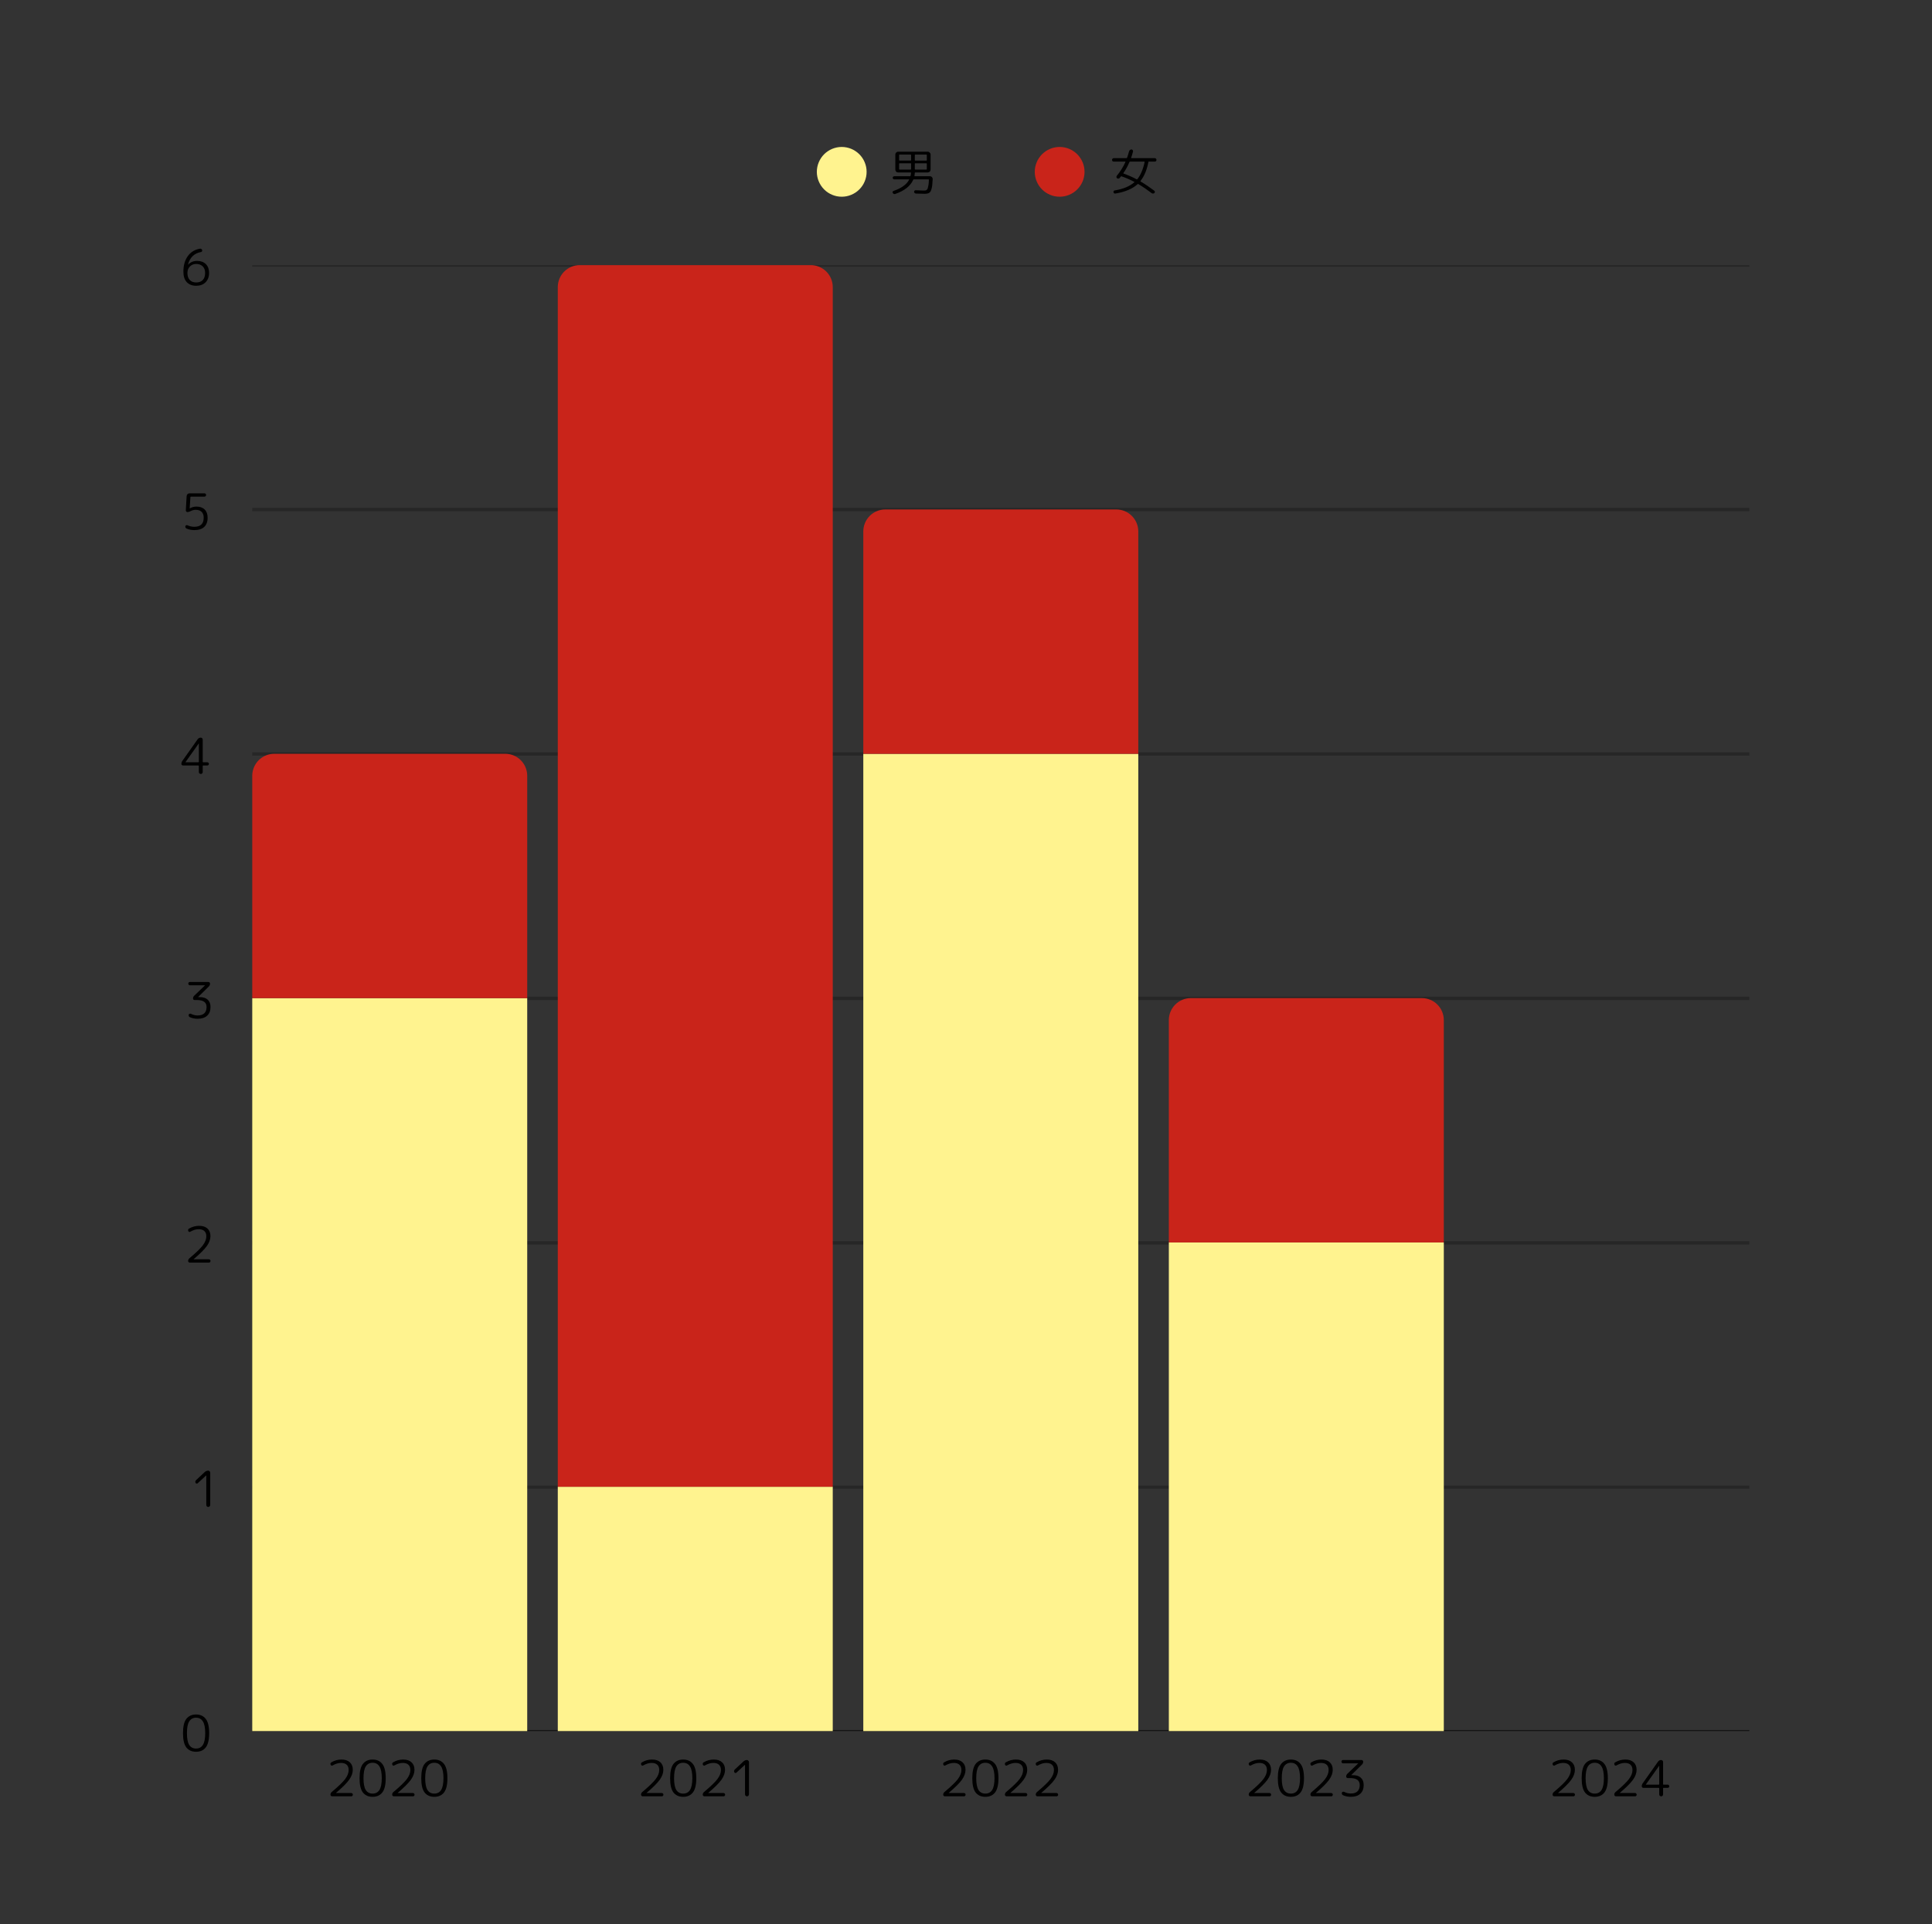 <svg xmlns="http://www.w3.org/2000/svg" xmlns:xlink="http://www.w3.org/1999/xlink" width="500" viewBox="0 0 375 373.5" height="498" preserveAspectRatio="xMidYMid meet"><rect x="0" y="0" width="375" height="373.5" fill="#333333" stroke="none"/><defs><g></g><clipPath id="74928863a8"><path d="M 48.961 335 L 339.547 335 L 339.547 336.051 L 48.961 336.051 Z M 48.961 335 " clip-rule="nonzero"></path></clipPath><clipPath id="d31c77b789"><path d="M 48.961 288 L 339.547 288 L 339.547 289 L 48.961 289 Z M 48.961 288 " clip-rule="nonzero"></path></clipPath><clipPath id="15b813ba45"><path d="M 48.961 240 L 339.547 240 L 339.547 242 L 48.961 242 Z M 48.961 240 " clip-rule="nonzero"></path></clipPath><clipPath id="db27386863"><path d="M 48.961 193 L 339.547 193 L 339.547 195 L 48.961 195 Z M 48.961 193 " clip-rule="nonzero"></path></clipPath><clipPath id="d192276e5f"><path d="M 48.961 146 L 339.547 146 L 339.547 147 L 48.961 147 Z M 48.961 146 " clip-rule="nonzero"></path></clipPath><clipPath id="f578774797"><path d="M 48.961 98 L 339.547 98 L 339.547 100 L 48.961 100 Z M 48.961 98 " clip-rule="nonzero"></path></clipPath><clipPath id="ff9d759739"><path d="M 48.961 51.465 L 339.547 51.465 L 339.547 52 L 48.961 52 Z M 48.961 51.465 " clip-rule="nonzero"></path></clipPath><clipPath id="793dc83538"><path d="M 48.961 193.758 L 102.332 193.758 L 102.332 336.051 L 48.961 336.051 Z M 48.961 193.758 " clip-rule="nonzero"></path></clipPath><clipPath id="19da3a0625"><path d="M 48.961 146.328 L 102.332 146.328 L 102.332 193.758 L 48.961 193.758 Z M 48.961 146.328 " clip-rule="nonzero"></path></clipPath><clipPath id="3d2c8e56c2"><path d="M 108.266 288.621 L 161.637 288.621 L 161.637 336.051 L 108.266 336.051 Z M 108.266 288.621 " clip-rule="nonzero"></path></clipPath><clipPath id="f30e2d2031"><path d="M 108.266 51.465 L 161.637 51.465 L 161.637 288.621 L 108.266 288.621 Z M 108.266 51.465 " clip-rule="nonzero"></path></clipPath><clipPath id="891a717cc4"><path d="M 167.566 146.328 L 220.941 146.328 L 220.941 336.051 L 167.566 336.051 Z M 167.566 146.328 " clip-rule="nonzero"></path></clipPath><clipPath id="7988e9696b"><path d="M 167.566 98.898 L 220.941 98.898 L 220.941 146.328 L 167.566 146.328 Z M 167.566 98.898 " clip-rule="nonzero"></path></clipPath><clipPath id="b84a462891"><path d="M 226.871 241.191 L 280.242 241.191 L 280.242 336.051 L 226.871 336.051 Z M 226.871 241.191 " clip-rule="nonzero"></path></clipPath><clipPath id="2639a102ea"><path d="M 226.871 193.758 L 280.242 193.758 L 280.242 241.191 L 226.871 241.191 Z M 226.871 193.758 " clip-rule="nonzero"></path></clipPath></defs><path fill="#fff38f" d="M 168.207 33.359 C 168.207 33.676 168.18 33.988 168.117 34.301 C 168.055 34.613 167.961 34.914 167.84 35.207 C 167.719 35.5 167.57 35.777 167.395 36.043 C 167.219 36.305 167.02 36.551 166.793 36.773 C 166.57 37 166.324 37.199 166.062 37.375 C 165.797 37.551 165.52 37.699 165.227 37.82 C 164.934 37.941 164.633 38.035 164.32 38.098 C 164.012 38.156 163.695 38.188 163.379 38.188 C 163.062 38.188 162.746 38.156 162.438 38.098 C 162.125 38.035 161.824 37.941 161.531 37.82 C 161.238 37.699 160.957 37.551 160.695 37.375 C 160.43 37.199 160.188 37 159.965 36.773 C 159.738 36.551 159.539 36.305 159.363 36.043 C 159.188 35.777 159.039 35.5 158.918 35.207 C 158.793 34.914 158.703 34.613 158.641 34.301 C 158.578 33.988 158.547 33.676 158.547 33.359 C 158.547 33.043 158.578 32.727 158.641 32.414 C 158.703 32.105 158.793 31.805 158.918 31.512 C 159.039 31.219 159.188 30.938 159.363 30.676 C 159.539 30.41 159.738 30.168 159.965 29.941 C 160.188 29.719 160.43 29.52 160.695 29.344 C 160.957 29.164 161.238 29.016 161.531 28.895 C 161.824 28.773 162.125 28.684 162.438 28.621 C 162.746 28.559 163.062 28.527 163.379 28.527 C 163.695 28.527 164.012 28.559 164.32 28.621 C 164.633 28.684 164.934 28.773 165.227 28.895 C 165.52 29.016 165.797 29.164 166.062 29.344 C 166.324 29.52 166.57 29.719 166.793 29.941 C 167.02 30.168 167.219 30.41 167.395 30.676 C 167.57 30.938 167.719 31.219 167.84 31.512 C 167.961 31.805 168.055 32.105 168.117 32.414 C 168.18 32.727 168.207 33.043 168.207 33.359 Z M 168.207 33.359 " fill-opacity="1" fill-rule="nonzero"></path><g fill="#000000" fill-opacity="1"><g transform="translate(172.378, 36.948)"><g><path d="M 2.141 -5.172 L 2.141 -4.109 C 2.141 -4.055 2.164 -4.031 2.219 -4.031 L 4.375 -4.031 C 4.438 -4.031 4.469 -4.055 4.469 -4.109 L 4.469 -5.172 C 4.469 -5.223 4.438 -5.25 4.375 -5.25 L 2.219 -5.25 C 2.164 -5.25 2.141 -5.223 2.141 -5.172 Z M 2.141 -6.859 L 2.141 -5.859 C 2.141 -5.805 2.164 -5.781 2.219 -5.781 L 4.375 -5.781 C 4.438 -5.781 4.469 -5.805 4.469 -5.859 L 4.469 -6.859 C 4.469 -6.91 4.438 -6.938 4.375 -6.938 L 2.219 -6.938 C 2.164 -6.938 2.141 -6.91 2.141 -6.859 Z M 7.438 -6.938 L 5.281 -6.938 C 5.219 -6.938 5.188 -6.91 5.188 -6.859 L 5.188 -5.859 C 5.188 -5.797 5.219 -5.766 5.281 -5.766 L 7.438 -5.766 C 7.488 -5.766 7.516 -5.797 7.516 -5.859 L 7.516 -6.859 C 7.516 -6.91 7.488 -6.938 7.438 -6.938 Z M 7.516 -4.109 L 7.516 -5.172 C 7.516 -5.223 7.488 -5.25 7.438 -5.25 L 5.281 -5.25 C 5.219 -5.25 5.188 -5.223 5.188 -5.172 L 5.188 -4.109 C 5.188 -4.055 5.219 -4.031 5.281 -4.031 L 7.438 -4.031 C 7.488 -4.031 7.516 -4.055 7.516 -4.109 Z M 4.875 -2.047 C 4.344 -0.836 3.18 0.078 1.391 0.703 C 1.305 0.742 1.219 0.742 1.125 0.703 C 1.031 0.66 0.957 0.598 0.906 0.516 C 0.863 0.43 0.859 0.348 0.891 0.266 C 0.93 0.18 0.992 0.129 1.078 0.109 C 2.609 -0.422 3.609 -1.145 4.078 -2.062 C 4.098 -2.07 4.098 -2.086 4.078 -2.109 C 4.078 -2.117 4.066 -2.125 4.047 -2.125 L 1.203 -2.125 C 1.117 -2.125 1.047 -2.156 0.984 -2.219 C 0.922 -2.281 0.891 -2.352 0.891 -2.438 C 0.891 -2.52 0.922 -2.586 0.984 -2.641 C 1.047 -2.703 1.117 -2.734 1.203 -2.734 L 4.266 -2.734 C 4.316 -2.734 4.348 -2.758 4.359 -2.812 C 4.41 -3 4.441 -3.195 4.453 -3.406 C 4.453 -3.445 4.426 -3.469 4.375 -3.469 L 1.953 -3.469 C 1.797 -3.469 1.664 -3.52 1.562 -3.625 C 1.457 -3.738 1.406 -3.875 1.406 -4.031 L 1.406 -6.953 C 1.406 -7.098 1.457 -7.223 1.562 -7.328 C 1.676 -7.441 1.805 -7.5 1.953 -7.5 L 7.703 -7.5 C 7.848 -7.5 7.973 -7.441 8.078 -7.328 C 8.191 -7.223 8.25 -7.098 8.25 -6.953 L 8.25 -4.031 C 8.25 -3.875 8.195 -3.738 8.094 -3.625 C 7.988 -3.52 7.859 -3.469 7.703 -3.469 L 5.266 -3.469 C 5.211 -3.469 5.188 -3.441 5.188 -3.391 C 5.176 -3.266 5.156 -3.078 5.125 -2.828 C 5.113 -2.805 5.113 -2.785 5.125 -2.766 C 5.133 -2.742 5.148 -2.734 5.172 -2.734 L 8.125 -2.734 C 8.281 -2.734 8.41 -2.676 8.516 -2.562 C 8.617 -2.457 8.664 -2.332 8.656 -2.188 C 8.625 -1.613 8.594 -1.191 8.562 -0.922 C 8.508 -0.586 8.445 -0.312 8.375 -0.094 C 8.312 0.125 8.219 0.285 8.094 0.391 C 7.969 0.504 7.832 0.578 7.688 0.609 C 7.539 0.648 7.348 0.672 7.109 0.672 C 6.672 0.672 6.086 0.656 5.359 0.625 C 5.266 0.602 5.191 0.566 5.141 0.516 C 5.086 0.453 5.055 0.375 5.047 0.281 C 5.047 0.207 5.078 0.133 5.141 0.062 C 5.191 0.008 5.258 -0.016 5.344 -0.016 C 6.031 0.023 6.562 0.047 6.938 0.047 C 7.094 0.047 7.211 0.035 7.297 0.016 C 7.359 0.004 7.441 -0.047 7.547 -0.141 C 7.629 -0.211 7.688 -0.32 7.719 -0.469 C 7.758 -0.625 7.801 -0.828 7.844 -1.078 C 7.883 -1.328 7.91 -1.648 7.922 -2.047 C 7.922 -2.098 7.895 -2.125 7.844 -2.125 L 4.984 -2.125 C 4.93 -2.125 4.895 -2.098 4.875 -2.047 Z M 4.875 -2.047 "></path></g></g></g><path fill="#c9241a" d="M 210.508 33.359 C 210.508 33.676 210.477 33.988 210.414 34.301 C 210.352 34.613 210.262 34.914 210.141 35.207 C 210.016 35.5 209.867 35.777 209.691 36.043 C 209.516 36.305 209.316 36.551 209.09 36.773 C 208.867 37 208.625 37.199 208.359 37.375 C 208.098 37.551 207.816 37.699 207.523 37.82 C 207.23 37.941 206.93 38.035 206.617 38.098 C 206.309 38.156 205.992 38.188 205.676 38.188 C 205.359 38.188 205.047 38.156 204.734 38.098 C 204.422 38.035 204.121 37.941 203.828 37.82 C 203.535 37.699 203.258 37.551 202.992 37.375 C 202.73 37.199 202.484 37 202.262 36.773 C 202.035 36.551 201.836 36.305 201.66 36.043 C 201.484 35.777 201.336 35.5 201.215 35.207 C 201.094 34.914 201 34.613 200.938 34.301 C 200.875 33.988 200.848 33.676 200.848 33.359 C 200.848 33.043 200.875 32.727 200.938 32.414 C 201 32.105 201.094 31.805 201.215 31.512 C 201.336 31.219 201.484 30.938 201.66 30.676 C 201.836 30.41 202.035 30.168 202.262 29.941 C 202.484 29.719 202.73 29.52 202.992 29.344 C 203.258 29.164 203.535 29.016 203.828 28.895 C 204.121 28.773 204.422 28.684 204.734 28.621 C 205.047 28.559 205.359 28.527 205.676 28.527 C 205.992 28.527 206.309 28.559 206.617 28.621 C 206.93 28.684 207.23 28.773 207.523 28.895 C 207.816 29.016 208.098 29.164 208.359 29.344 C 208.625 29.52 208.867 29.719 209.09 29.941 C 209.316 30.168 209.516 30.41 209.691 30.676 C 209.867 30.938 210.016 31.219 210.141 31.512 C 210.262 31.805 210.352 32.105 210.414 32.414 C 210.477 32.727 210.508 33.043 210.508 33.359 Z M 210.508 33.359 " fill-opacity="1" fill-rule="nonzero"></path><g fill="#000000" fill-opacity="1"><g transform="translate(215.329, 36.948)"><g><path d="M 6.766 -5.578 L 4.031 -5.578 C 3.969 -5.578 3.926 -5.555 3.906 -5.516 C 3.582 -4.734 3.188 -4.008 2.719 -3.344 C 2.695 -3.301 2.711 -3.27 2.766 -3.25 C 3.609 -2.957 4.453 -2.586 5.297 -2.141 C 5.348 -2.117 5.391 -2.125 5.422 -2.156 C 6.078 -2.988 6.551 -4.102 6.844 -5.5 C 6.844 -5.508 6.836 -5.531 6.828 -5.562 C 6.816 -5.57 6.797 -5.578 6.766 -5.578 Z M 1.438 -2.812 C 2.133 -3.656 2.695 -4.555 3.125 -5.516 C 3.125 -5.535 3.117 -5.551 3.109 -5.562 C 3.098 -5.57 3.082 -5.578 3.062 -5.578 L 0.844 -5.578 C 0.75 -5.578 0.672 -5.609 0.609 -5.672 C 0.547 -5.742 0.516 -5.82 0.516 -5.906 C 0.516 -6 0.547 -6.078 0.609 -6.141 C 0.672 -6.211 0.75 -6.25 0.844 -6.25 L 3.328 -6.25 C 3.379 -6.25 3.414 -6.273 3.438 -6.328 C 3.594 -6.766 3.723 -7.188 3.828 -7.594 C 3.859 -7.688 3.922 -7.77 4.016 -7.844 C 4.098 -7.914 4.191 -7.945 4.297 -7.938 C 4.391 -7.926 4.469 -7.879 4.531 -7.797 C 4.582 -7.723 4.602 -7.641 4.594 -7.547 C 4.469 -7.055 4.344 -6.645 4.219 -6.312 C 4.207 -6.312 4.207 -6.301 4.219 -6.281 C 4.238 -6.258 4.258 -6.25 4.281 -6.25 L 8.812 -6.25 C 8.906 -6.25 8.984 -6.211 9.047 -6.141 C 9.109 -6.078 9.141 -6 9.141 -5.906 C 9.141 -5.82 9.109 -5.742 9.047 -5.672 C 8.984 -5.609 8.906 -5.578 8.812 -5.578 L 7.672 -5.578 C 7.609 -5.578 7.578 -5.555 7.578 -5.516 C 7.285 -3.973 6.773 -2.742 6.047 -1.828 C 6.016 -1.773 6.023 -1.734 6.078 -1.703 C 6.93 -1.203 7.805 -0.613 8.703 0.062 C 8.773 0.113 8.816 0.188 8.828 0.281 C 8.836 0.363 8.805 0.441 8.734 0.516 C 8.66 0.586 8.578 0.625 8.484 0.625 C 8.398 0.633 8.316 0.613 8.234 0.562 C 7.285 -0.156 6.41 -0.75 5.609 -1.219 C 5.566 -1.25 5.523 -1.242 5.484 -1.203 C 4.484 -0.285 3.039 0.32 1.156 0.625 C 1.051 0.633 0.973 0.617 0.922 0.578 C 0.848 0.523 0.805 0.453 0.797 0.359 C 0.773 0.273 0.789 0.203 0.844 0.141 C 0.883 0.066 0.953 0.023 1.047 0.016 C 2.68 -0.254 3.945 -0.781 4.844 -1.562 C 4.875 -1.602 4.863 -1.633 4.812 -1.656 C 4.031 -2.07 3.211 -2.426 2.359 -2.719 C 2.305 -2.738 2.266 -2.727 2.234 -2.688 L 2 -2.406 C 1.926 -2.32 1.844 -2.281 1.75 -2.281 C 1.656 -2.27 1.57 -2.289 1.5 -2.344 C 1.414 -2.406 1.375 -2.477 1.375 -2.562 C 1.363 -2.664 1.383 -2.75 1.438 -2.812 Z M 1.438 -2.812 "></path></g></g></g><g clip-path="url(#74928863a8)"><path stroke-linecap="butt" transform="matrix(0.653, 0, 0, 0.653, 48.961, 51.465)" fill="none" stroke-linejoin="miter" d="M 0 435.985 L 445.179 435.985 " stroke="#000000" stroke-width="1" stroke-opacity="0.6" stroke-miterlimit="4"></path></g><g clip-path="url(#d31c77b789)"><path stroke-linecap="butt" transform="matrix(0.653, 0, 0, 0.653, 48.961, 51.465)" fill="none" stroke-linejoin="miter" d="M 0 363.323 L 445.179 363.323 " stroke="#000000" stroke-width="1" stroke-opacity="0.251" stroke-miterlimit="4"></path></g><g clip-path="url(#15b813ba45)"><path stroke-linecap="butt" transform="matrix(0.653, 0, 0, 0.653, 48.961, 51.465)" fill="none" stroke-linejoin="miter" d="M 0 290.661 L 445.179 290.661 " stroke="#000000" stroke-width="1" stroke-opacity="0.251" stroke-miterlimit="4"></path></g><g clip-path="url(#db27386863)"><path stroke-linecap="butt" transform="matrix(0.653, 0, 0, 0.653, 48.961, 51.465)" fill="none" stroke-linejoin="miter" d="M 0 217.992 L 445.179 217.992 " stroke="#000000" stroke-width="1" stroke-opacity="0.251" stroke-miterlimit="4"></path></g><g clip-path="url(#d192276e5f)"><path stroke-linecap="butt" transform="matrix(0.653, 0, 0, 0.653, 48.961, 51.465)" fill="none" stroke-linejoin="miter" d="M 0 145.33 L 445.179 145.33 " stroke="#000000" stroke-width="1" stroke-opacity="0.251" stroke-miterlimit="4"></path></g><g clip-path="url(#f578774797)"><path stroke-linecap="butt" transform="matrix(0.653, 0, 0, 0.653, 48.961, 51.465)" fill="none" stroke-linejoin="miter" d="M 0 72.668 L 445.179 72.668 " stroke="#000000" stroke-width="1" stroke-opacity="0.251" stroke-miterlimit="4"></path></g><g clip-path="url(#ff9d759739)"><path stroke-linecap="butt" transform="matrix(0.653, 0, 0, 0.653, 48.961, 51.465)" fill="none" stroke-linejoin="miter" d="M 0 -0.001 L 445.179 -0.001 " stroke="#000000" stroke-width="1" stroke-opacity="0.251" stroke-miterlimit="4"></path></g><g fill="#000000" fill-opacity="1"><g transform="translate(63.347, 348.715)"><g><path d="M 4.547 -6.609 C 4.93 -6.266 5.125 -5.773 5.125 -5.141 C 5.125 -4.516 4.895 -3.879 4.438 -3.234 C 3.977 -2.586 3.125 -1.734 1.875 -0.672 C 1.863 -0.672 1.859 -0.664 1.859 -0.656 C 1.859 -0.645 1.863 -0.641 1.875 -0.641 L 4.828 -0.641 C 4.91 -0.641 4.984 -0.609 5.047 -0.547 C 5.109 -0.484 5.141 -0.406 5.141 -0.312 C 5.141 -0.227 5.109 -0.156 5.047 -0.094 C 4.992 -0.031 4.922 0 4.828 0 L 1.125 0 C 1.039 0 0.961 -0.031 0.891 -0.094 C 0.828 -0.156 0.797 -0.227 0.797 -0.312 C 0.797 -0.531 0.879 -0.707 1.047 -0.844 C 2.316 -1.906 3.18 -2.738 3.641 -3.344 C 4.098 -3.957 4.328 -4.539 4.328 -5.094 C 4.328 -5.551 4.203 -5.895 3.953 -6.125 C 3.703 -6.363 3.332 -6.484 2.844 -6.484 C 2.32 -6.484 1.781 -6.32 1.219 -6 C 1.145 -5.945 1.066 -5.938 0.984 -5.969 C 0.91 -6 0.859 -6.051 0.828 -6.125 C 0.742 -6.344 0.797 -6.504 0.984 -6.609 C 1.586 -6.961 2.238 -7.141 2.938 -7.141 C 3.633 -7.141 4.172 -6.961 4.547 -6.609 Z M 4.547 -6.609 "></path></g></g></g><g fill="#000000" fill-opacity="1"><g transform="translate(69.335, 348.715)"><g><path d="M 4.312 -5.797 C 4.02 -6.273 3.578 -6.516 2.984 -6.516 C 2.398 -6.516 1.957 -6.273 1.656 -5.797 C 1.363 -5.328 1.219 -4.566 1.219 -3.516 C 1.219 -2.473 1.363 -1.711 1.656 -1.234 C 1.957 -0.766 2.398 -0.531 2.984 -0.531 C 3.578 -0.531 4.02 -0.766 4.312 -1.234 C 4.613 -1.711 4.766 -2.473 4.766 -3.516 C 4.766 -4.566 4.613 -5.328 4.312 -5.797 Z M 4.859 -0.734 C 4.422 -0.18 3.797 0.094 2.984 0.094 C 2.18 0.094 1.555 -0.18 1.109 -0.734 C 0.672 -1.297 0.453 -2.223 0.453 -3.516 C 0.453 -4.816 0.672 -5.742 1.109 -6.297 C 1.555 -6.859 2.18 -7.141 2.984 -7.141 C 3.797 -7.141 4.422 -6.859 4.859 -6.297 C 5.305 -5.742 5.531 -4.816 5.531 -3.516 C 5.531 -2.223 5.305 -1.297 4.859 -0.734 Z M 4.859 -0.734 "></path></g></g></g><g fill="#000000" fill-opacity="1"><g transform="translate(75.324, 348.715)"><g><path d="M 4.547 -6.609 C 4.93 -6.266 5.125 -5.773 5.125 -5.141 C 5.125 -4.516 4.895 -3.879 4.438 -3.234 C 3.977 -2.586 3.125 -1.734 1.875 -0.672 C 1.863 -0.672 1.859 -0.664 1.859 -0.656 C 1.859 -0.645 1.863 -0.641 1.875 -0.641 L 4.828 -0.641 C 4.91 -0.641 4.984 -0.609 5.047 -0.547 C 5.109 -0.484 5.141 -0.406 5.141 -0.312 C 5.141 -0.227 5.109 -0.156 5.047 -0.094 C 4.992 -0.031 4.922 0 4.828 0 L 1.125 0 C 1.039 0 0.961 -0.031 0.891 -0.094 C 0.828 -0.156 0.797 -0.227 0.797 -0.312 C 0.797 -0.531 0.879 -0.707 1.047 -0.844 C 2.316 -1.906 3.18 -2.738 3.641 -3.344 C 4.098 -3.957 4.328 -4.539 4.328 -5.094 C 4.328 -5.551 4.203 -5.895 3.953 -6.125 C 3.703 -6.363 3.332 -6.484 2.844 -6.484 C 2.32 -6.484 1.781 -6.32 1.219 -6 C 1.145 -5.945 1.066 -5.938 0.984 -5.969 C 0.91 -6 0.859 -6.051 0.828 -6.125 C 0.742 -6.344 0.797 -6.504 0.984 -6.609 C 1.586 -6.961 2.238 -7.141 2.938 -7.141 C 3.633 -7.141 4.172 -6.961 4.547 -6.609 Z M 4.547 -6.609 "></path></g></g></g><g fill="#000000" fill-opacity="1"><g transform="translate(81.312, 348.715)"><g><path d="M 4.312 -5.797 C 4.02 -6.273 3.578 -6.516 2.984 -6.516 C 2.398 -6.516 1.957 -6.273 1.656 -5.797 C 1.363 -5.328 1.219 -4.566 1.219 -3.516 C 1.219 -2.473 1.363 -1.711 1.656 -1.234 C 1.957 -0.766 2.398 -0.531 2.984 -0.531 C 3.578 -0.531 4.02 -0.766 4.312 -1.234 C 4.613 -1.711 4.766 -2.473 4.766 -3.516 C 4.766 -4.566 4.613 -5.328 4.312 -5.797 Z M 4.859 -0.734 C 4.422 -0.18 3.797 0.094 2.984 0.094 C 2.18 0.094 1.555 -0.18 1.109 -0.734 C 0.672 -1.297 0.453 -2.223 0.453 -3.516 C 0.453 -4.816 0.672 -5.742 1.109 -6.297 C 1.555 -6.859 2.18 -7.141 2.984 -7.141 C 3.797 -7.141 4.422 -6.859 4.859 -6.297 C 5.305 -5.742 5.531 -4.816 5.531 -3.516 C 5.531 -2.223 5.305 -1.297 4.859 -0.734 Z M 4.859 -0.734 "></path></g></g></g><g fill="#000000" fill-opacity="1"><g transform="translate(123.629, 348.715)"><g><path d="M 4.547 -6.609 C 4.93 -6.266 5.125 -5.773 5.125 -5.141 C 5.125 -4.516 4.895 -3.879 4.438 -3.234 C 3.977 -2.586 3.125 -1.734 1.875 -0.672 C 1.863 -0.672 1.859 -0.664 1.859 -0.656 C 1.859 -0.645 1.863 -0.641 1.875 -0.641 L 4.828 -0.641 C 4.91 -0.641 4.984 -0.609 5.047 -0.547 C 5.109 -0.484 5.141 -0.406 5.141 -0.312 C 5.141 -0.227 5.109 -0.156 5.047 -0.094 C 4.992 -0.031 4.922 0 4.828 0 L 1.125 0 C 1.039 0 0.961 -0.031 0.891 -0.094 C 0.828 -0.156 0.797 -0.227 0.797 -0.312 C 0.797 -0.531 0.879 -0.707 1.047 -0.844 C 2.316 -1.906 3.18 -2.738 3.641 -3.344 C 4.098 -3.957 4.328 -4.539 4.328 -5.094 C 4.328 -5.551 4.203 -5.895 3.953 -6.125 C 3.703 -6.363 3.332 -6.484 2.844 -6.484 C 2.32 -6.484 1.781 -6.32 1.219 -6 C 1.145 -5.945 1.066 -5.938 0.984 -5.969 C 0.91 -6 0.859 -6.051 0.828 -6.125 C 0.742 -6.344 0.797 -6.504 0.984 -6.609 C 1.586 -6.961 2.238 -7.141 2.938 -7.141 C 3.633 -7.141 4.172 -6.961 4.547 -6.609 Z M 4.547 -6.609 "></path></g></g></g><g fill="#000000" fill-opacity="1"><g transform="translate(129.618, 348.715)"><g><path d="M 4.312 -5.797 C 4.02 -6.273 3.578 -6.516 2.984 -6.516 C 2.398 -6.516 1.957 -6.273 1.656 -5.797 C 1.363 -5.328 1.219 -4.566 1.219 -3.516 C 1.219 -2.473 1.363 -1.711 1.656 -1.234 C 1.957 -0.766 2.398 -0.531 2.984 -0.531 C 3.578 -0.531 4.02 -0.766 4.312 -1.234 C 4.613 -1.711 4.766 -2.473 4.766 -3.516 C 4.766 -4.566 4.613 -5.328 4.312 -5.797 Z M 4.859 -0.734 C 4.422 -0.18 3.797 0.094 2.984 0.094 C 2.18 0.094 1.555 -0.18 1.109 -0.734 C 0.672 -1.297 0.453 -2.223 0.453 -3.516 C 0.453 -4.816 0.672 -5.742 1.109 -6.297 C 1.555 -6.859 2.18 -7.141 2.984 -7.141 C 3.797 -7.141 4.422 -6.859 4.859 -6.297 C 5.305 -5.742 5.531 -4.816 5.531 -3.516 C 5.531 -2.223 5.305 -1.297 4.859 -0.734 Z M 4.859 -0.734 "></path></g></g></g><g fill="#000000" fill-opacity="1"><g transform="translate(135.606, 348.715)"><g><path d="M 4.547 -6.609 C 4.93 -6.266 5.125 -5.773 5.125 -5.141 C 5.125 -4.516 4.895 -3.879 4.438 -3.234 C 3.977 -2.586 3.125 -1.734 1.875 -0.672 C 1.863 -0.672 1.859 -0.664 1.859 -0.656 C 1.859 -0.645 1.863 -0.641 1.875 -0.641 L 4.828 -0.641 C 4.91 -0.641 4.984 -0.609 5.047 -0.547 C 5.109 -0.484 5.141 -0.406 5.141 -0.312 C 5.141 -0.227 5.109 -0.156 5.047 -0.094 C 4.992 -0.031 4.922 0 4.828 0 L 1.125 0 C 1.039 0 0.961 -0.031 0.891 -0.094 C 0.828 -0.156 0.797 -0.227 0.797 -0.312 C 0.797 -0.531 0.879 -0.707 1.047 -0.844 C 2.316 -1.906 3.18 -2.738 3.641 -3.344 C 4.098 -3.957 4.328 -4.539 4.328 -5.094 C 4.328 -5.551 4.203 -5.895 3.953 -6.125 C 3.703 -6.363 3.332 -6.484 2.844 -6.484 C 2.32 -6.484 1.781 -6.32 1.219 -6 C 1.145 -5.945 1.066 -5.938 0.984 -5.969 C 0.91 -6 0.859 -6.051 0.828 -6.125 C 0.742 -6.344 0.797 -6.504 0.984 -6.609 C 1.586 -6.961 2.238 -7.141 2.938 -7.141 C 3.633 -7.141 4.172 -6.961 4.547 -6.609 Z M 4.547 -6.609 "></path></g></g></g><g fill="#000000" fill-opacity="1"><g transform="translate(141.594, 348.715)"><g><path d="M 2.984 -6.109 L 1.344 -4.594 C 1.281 -4.539 1.207 -4.52 1.125 -4.531 C 1.039 -4.551 0.977 -4.598 0.938 -4.672 C 0.844 -4.879 0.879 -5.062 1.047 -5.219 L 2.719 -6.781 C 2.914 -6.957 3.145 -7.047 3.406 -7.047 C 3.5 -7.047 3.582 -7.004 3.656 -6.922 C 3.738 -6.848 3.781 -6.758 3.781 -6.656 L 3.781 -0.391 C 3.781 -0.285 3.738 -0.191 3.656 -0.109 C 3.582 -0.035 3.492 0 3.391 0 C 3.297 0 3.207 -0.035 3.125 -0.109 C 3.051 -0.191 3.016 -0.285 3.016 -0.391 L 3.016 -6.109 C 3.016 -6.117 3.008 -6.125 3 -6.125 Z M 2.984 -6.109 "></path></g></g></g><g fill="#000000" fill-opacity="1"><g transform="translate(182.28, 348.715)"><g><path d="M 4.547 -6.609 C 4.93 -6.266 5.125 -5.773 5.125 -5.141 C 5.125 -4.516 4.895 -3.879 4.438 -3.234 C 3.977 -2.586 3.125 -1.734 1.875 -0.672 C 1.863 -0.672 1.859 -0.664 1.859 -0.656 C 1.859 -0.645 1.863 -0.641 1.875 -0.641 L 4.828 -0.641 C 4.91 -0.641 4.984 -0.609 5.047 -0.547 C 5.109 -0.484 5.141 -0.406 5.141 -0.312 C 5.141 -0.227 5.109 -0.156 5.047 -0.094 C 4.992 -0.031 4.922 0 4.828 0 L 1.125 0 C 1.039 0 0.961 -0.031 0.891 -0.094 C 0.828 -0.156 0.797 -0.227 0.797 -0.312 C 0.797 -0.531 0.879 -0.707 1.047 -0.844 C 2.316 -1.906 3.18 -2.738 3.641 -3.344 C 4.098 -3.957 4.328 -4.539 4.328 -5.094 C 4.328 -5.551 4.203 -5.895 3.953 -6.125 C 3.703 -6.363 3.332 -6.484 2.844 -6.484 C 2.32 -6.484 1.781 -6.32 1.219 -6 C 1.145 -5.945 1.066 -5.938 0.984 -5.969 C 0.91 -6 0.859 -6.051 0.828 -6.125 C 0.742 -6.344 0.797 -6.504 0.984 -6.609 C 1.586 -6.961 2.238 -7.141 2.938 -7.141 C 3.633 -7.141 4.172 -6.961 4.547 -6.609 Z M 4.547 -6.609 "></path></g></g></g><g fill="#000000" fill-opacity="1"><g transform="translate(188.268, 348.715)"><g><path d="M 4.312 -5.797 C 4.02 -6.273 3.578 -6.516 2.984 -6.516 C 2.398 -6.516 1.957 -6.273 1.656 -5.797 C 1.363 -5.328 1.219 -4.566 1.219 -3.516 C 1.219 -2.473 1.363 -1.711 1.656 -1.234 C 1.957 -0.766 2.398 -0.531 2.984 -0.531 C 3.578 -0.531 4.02 -0.766 4.312 -1.234 C 4.613 -1.711 4.766 -2.473 4.766 -3.516 C 4.766 -4.566 4.613 -5.328 4.312 -5.797 Z M 4.859 -0.734 C 4.422 -0.18 3.797 0.094 2.984 0.094 C 2.18 0.094 1.555 -0.18 1.109 -0.734 C 0.672 -1.297 0.453 -2.223 0.453 -3.516 C 0.453 -4.816 0.672 -5.742 1.109 -6.297 C 1.555 -6.859 2.18 -7.141 2.984 -7.141 C 3.797 -7.141 4.422 -6.859 4.859 -6.297 C 5.305 -5.742 5.531 -4.816 5.531 -3.516 C 5.531 -2.223 5.305 -1.297 4.859 -0.734 Z M 4.859 -0.734 "></path></g></g></g><g fill="#000000" fill-opacity="1"><g transform="translate(194.256, 348.715)"><g><path d="M 4.547 -6.609 C 4.93 -6.266 5.125 -5.773 5.125 -5.141 C 5.125 -4.516 4.895 -3.879 4.438 -3.234 C 3.977 -2.586 3.125 -1.734 1.875 -0.672 C 1.863 -0.672 1.859 -0.664 1.859 -0.656 C 1.859 -0.645 1.863 -0.641 1.875 -0.641 L 4.828 -0.641 C 4.91 -0.641 4.984 -0.609 5.047 -0.547 C 5.109 -0.484 5.141 -0.406 5.141 -0.312 C 5.141 -0.227 5.109 -0.156 5.047 -0.094 C 4.992 -0.031 4.922 0 4.828 0 L 1.125 0 C 1.039 0 0.961 -0.031 0.891 -0.094 C 0.828 -0.156 0.797 -0.227 0.797 -0.312 C 0.797 -0.531 0.879 -0.707 1.047 -0.844 C 2.316 -1.906 3.18 -2.738 3.641 -3.344 C 4.098 -3.957 4.328 -4.539 4.328 -5.094 C 4.328 -5.551 4.203 -5.895 3.953 -6.125 C 3.703 -6.363 3.332 -6.484 2.844 -6.484 C 2.32 -6.484 1.781 -6.32 1.219 -6 C 1.145 -5.945 1.066 -5.938 0.984 -5.969 C 0.91 -6 0.859 -6.051 0.828 -6.125 C 0.742 -6.344 0.797 -6.504 0.984 -6.609 C 1.586 -6.961 2.238 -7.141 2.938 -7.141 C 3.633 -7.141 4.172 -6.961 4.547 -6.609 Z M 4.547 -6.609 "></path></g></g></g><g fill="#000000" fill-opacity="1"><g transform="translate(200.244, 348.715)"><g><path d="M 4.547 -6.609 C 4.93 -6.266 5.125 -5.773 5.125 -5.141 C 5.125 -4.516 4.895 -3.879 4.438 -3.234 C 3.977 -2.586 3.125 -1.734 1.875 -0.672 C 1.863 -0.672 1.859 -0.664 1.859 -0.656 C 1.859 -0.645 1.863 -0.641 1.875 -0.641 L 4.828 -0.641 C 4.91 -0.641 4.984 -0.609 5.047 -0.547 C 5.109 -0.484 5.141 -0.406 5.141 -0.312 C 5.141 -0.227 5.109 -0.156 5.047 -0.094 C 4.992 -0.031 4.922 0 4.828 0 L 1.125 0 C 1.039 0 0.961 -0.031 0.891 -0.094 C 0.828 -0.156 0.797 -0.227 0.797 -0.312 C 0.797 -0.531 0.879 -0.707 1.047 -0.844 C 2.316 -1.906 3.18 -2.738 3.641 -3.344 C 4.098 -3.957 4.328 -4.539 4.328 -5.094 C 4.328 -5.551 4.203 -5.895 3.953 -6.125 C 3.703 -6.363 3.332 -6.484 2.844 -6.484 C 2.32 -6.484 1.781 -6.32 1.219 -6 C 1.145 -5.945 1.066 -5.938 0.984 -5.969 C 0.91 -6 0.859 -6.051 0.828 -6.125 C 0.742 -6.344 0.797 -6.504 0.984 -6.609 C 1.586 -6.961 2.238 -7.141 2.938 -7.141 C 3.633 -7.141 4.172 -6.961 4.547 -6.609 Z M 4.547 -6.609 "></path></g></g></g><g fill="#000000" fill-opacity="1"><g transform="translate(241.583, 348.715)"><g><path d="M 4.547 -6.609 C 4.93 -6.266 5.125 -5.773 5.125 -5.141 C 5.125 -4.516 4.895 -3.879 4.438 -3.234 C 3.977 -2.586 3.125 -1.734 1.875 -0.672 C 1.863 -0.672 1.859 -0.664 1.859 -0.656 C 1.859 -0.645 1.863 -0.641 1.875 -0.641 L 4.828 -0.641 C 4.91 -0.641 4.984 -0.609 5.047 -0.547 C 5.109 -0.484 5.141 -0.406 5.141 -0.312 C 5.141 -0.227 5.109 -0.156 5.047 -0.094 C 4.992 -0.031 4.922 0 4.828 0 L 1.125 0 C 1.039 0 0.961 -0.031 0.891 -0.094 C 0.828 -0.156 0.797 -0.227 0.797 -0.312 C 0.797 -0.531 0.879 -0.707 1.047 -0.844 C 2.316 -1.906 3.18 -2.738 3.641 -3.344 C 4.098 -3.957 4.328 -4.539 4.328 -5.094 C 4.328 -5.551 4.203 -5.895 3.953 -6.125 C 3.703 -6.363 3.332 -6.484 2.844 -6.484 C 2.32 -6.484 1.781 -6.32 1.219 -6 C 1.145 -5.945 1.066 -5.938 0.984 -5.969 C 0.91 -6 0.859 -6.051 0.828 -6.125 C 0.742 -6.344 0.797 -6.504 0.984 -6.609 C 1.586 -6.961 2.238 -7.141 2.938 -7.141 C 3.633 -7.141 4.172 -6.961 4.547 -6.609 Z M 4.547 -6.609 "></path></g></g></g><g fill="#000000" fill-opacity="1"><g transform="translate(247.571, 348.715)"><g><path d="M 4.312 -5.797 C 4.02 -6.273 3.578 -6.516 2.984 -6.516 C 2.398 -6.516 1.957 -6.273 1.656 -5.797 C 1.363 -5.328 1.219 -4.566 1.219 -3.516 C 1.219 -2.473 1.363 -1.711 1.656 -1.234 C 1.957 -0.766 2.398 -0.531 2.984 -0.531 C 3.578 -0.531 4.02 -0.766 4.312 -1.234 C 4.613 -1.711 4.766 -2.473 4.766 -3.516 C 4.766 -4.566 4.613 -5.328 4.312 -5.797 Z M 4.859 -0.734 C 4.422 -0.18 3.797 0.094 2.984 0.094 C 2.18 0.094 1.555 -0.18 1.109 -0.734 C 0.672 -1.297 0.453 -2.223 0.453 -3.516 C 0.453 -4.816 0.672 -5.742 1.109 -6.297 C 1.555 -6.859 2.18 -7.141 2.984 -7.141 C 3.797 -7.141 4.422 -6.859 4.859 -6.297 C 5.305 -5.742 5.531 -4.816 5.531 -3.516 C 5.531 -2.223 5.305 -1.297 4.859 -0.734 Z M 4.859 -0.734 "></path></g></g></g><g fill="#000000" fill-opacity="1"><g transform="translate(253.559, 348.715)"><g><path d="M 4.547 -6.609 C 4.93 -6.266 5.125 -5.773 5.125 -5.141 C 5.125 -4.516 4.895 -3.879 4.438 -3.234 C 3.977 -2.586 3.125 -1.734 1.875 -0.672 C 1.863 -0.672 1.859 -0.664 1.859 -0.656 C 1.859 -0.645 1.863 -0.641 1.875 -0.641 L 4.828 -0.641 C 4.91 -0.641 4.984 -0.609 5.047 -0.547 C 5.109 -0.484 5.141 -0.406 5.141 -0.312 C 5.141 -0.227 5.109 -0.156 5.047 -0.094 C 4.992 -0.031 4.922 0 4.828 0 L 1.125 0 C 1.039 0 0.961 -0.031 0.891 -0.094 C 0.828 -0.156 0.797 -0.227 0.797 -0.312 C 0.797 -0.531 0.879 -0.707 1.047 -0.844 C 2.316 -1.906 3.18 -2.738 3.641 -3.344 C 4.098 -3.957 4.328 -4.539 4.328 -5.094 C 4.328 -5.551 4.203 -5.895 3.953 -6.125 C 3.703 -6.363 3.332 -6.484 2.844 -6.484 C 2.32 -6.484 1.781 -6.32 1.219 -6 C 1.145 -5.945 1.066 -5.938 0.984 -5.969 C 0.91 -6 0.859 -6.051 0.828 -6.125 C 0.742 -6.344 0.797 -6.504 0.984 -6.609 C 1.586 -6.961 2.238 -7.141 2.938 -7.141 C 3.633 -7.141 4.172 -6.961 4.547 -6.609 Z M 4.547 -6.609 "></path></g></g></g><g fill="#000000" fill-opacity="1"><g transform="translate(259.548, 348.715)"><g><path d="M 4.828 -6.188 L 2.75 -4.141 L 2.75 -4.125 C 2.75 -4.113 2.75 -4.109 2.75 -4.109 L 3.031 -4.109 C 3.719 -4.109 4.238 -3.941 4.594 -3.609 C 4.957 -3.285 5.141 -2.812 5.141 -2.188 C 5.141 -1.457 4.922 -0.895 4.484 -0.5 C 4.055 -0.102 3.441 0.094 2.641 0.094 C 2.055 0.094 1.539 -0.016 1.094 -0.234 C 1.008 -0.285 0.953 -0.352 0.922 -0.438 C 0.891 -0.531 0.891 -0.625 0.922 -0.719 C 0.941 -0.801 0.992 -0.852 1.078 -0.875 C 1.172 -0.906 1.254 -0.906 1.328 -0.875 C 1.754 -0.656 2.191 -0.547 2.641 -0.547 C 3.203 -0.547 3.629 -0.68 3.922 -0.953 C 4.223 -1.234 4.375 -1.645 4.375 -2.188 C 4.375 -2.645 4.219 -2.984 3.906 -3.203 C 3.602 -3.43 3.117 -3.547 2.453 -3.547 L 2.047 -3.547 C 1.961 -3.547 1.891 -3.57 1.828 -3.625 C 1.773 -3.688 1.75 -3.758 1.75 -3.844 C 1.75 -4.039 1.816 -4.211 1.953 -4.359 L 4.062 -6.375 L 4.062 -6.391 C 4.062 -6.398 4.055 -6.406 4.047 -6.406 L 1.141 -6.406 C 1.055 -6.406 0.984 -6.438 0.922 -6.5 C 0.859 -6.562 0.828 -6.641 0.828 -6.734 C 0.828 -6.816 0.852 -6.891 0.906 -6.953 C 0.969 -7.016 1.047 -7.047 1.141 -7.047 L 4.734 -7.047 C 4.816 -7.047 4.891 -7.016 4.953 -6.953 C 5.016 -6.891 5.047 -6.816 5.047 -6.734 C 5.047 -6.516 4.973 -6.332 4.828 -6.188 Z M 4.828 -6.188 "></path></g></g></g><g fill="#000000" fill-opacity="1"><g transform="translate(300.559, 348.715)"><g><path d="M 4.547 -6.609 C 4.93 -6.266 5.125 -5.773 5.125 -5.141 C 5.125 -4.516 4.895 -3.879 4.438 -3.234 C 3.977 -2.586 3.125 -1.734 1.875 -0.672 C 1.863 -0.672 1.859 -0.664 1.859 -0.656 C 1.859 -0.645 1.863 -0.641 1.875 -0.641 L 4.828 -0.641 C 4.91 -0.641 4.984 -0.609 5.047 -0.547 C 5.109 -0.484 5.141 -0.406 5.141 -0.312 C 5.141 -0.227 5.109 -0.156 5.047 -0.094 C 4.992 -0.031 4.922 0 4.828 0 L 1.125 0 C 1.039 0 0.961 -0.031 0.891 -0.094 C 0.828 -0.156 0.797 -0.227 0.797 -0.312 C 0.797 -0.531 0.879 -0.707 1.047 -0.844 C 2.316 -1.906 3.18 -2.738 3.641 -3.344 C 4.098 -3.957 4.328 -4.539 4.328 -5.094 C 4.328 -5.551 4.203 -5.895 3.953 -6.125 C 3.703 -6.363 3.332 -6.484 2.844 -6.484 C 2.32 -6.484 1.781 -6.32 1.219 -6 C 1.145 -5.945 1.066 -5.938 0.984 -5.969 C 0.91 -6 0.859 -6.051 0.828 -6.125 C 0.742 -6.344 0.797 -6.504 0.984 -6.609 C 1.586 -6.961 2.238 -7.141 2.938 -7.141 C 3.633 -7.141 4.172 -6.961 4.547 -6.609 Z M 4.547 -6.609 "></path></g></g></g><g fill="#000000" fill-opacity="1"><g transform="translate(306.548, 348.715)"><g><path d="M 4.312 -5.797 C 4.02 -6.273 3.578 -6.516 2.984 -6.516 C 2.398 -6.516 1.957 -6.273 1.656 -5.797 C 1.363 -5.328 1.219 -4.566 1.219 -3.516 C 1.219 -2.473 1.363 -1.711 1.656 -1.234 C 1.957 -0.766 2.398 -0.531 2.984 -0.531 C 3.578 -0.531 4.02 -0.766 4.312 -1.234 C 4.613 -1.711 4.766 -2.473 4.766 -3.516 C 4.766 -4.566 4.613 -5.328 4.312 -5.797 Z M 4.859 -0.734 C 4.422 -0.18 3.797 0.094 2.984 0.094 C 2.18 0.094 1.555 -0.18 1.109 -0.734 C 0.672 -1.297 0.453 -2.223 0.453 -3.516 C 0.453 -4.816 0.672 -5.742 1.109 -6.297 C 1.555 -6.859 2.18 -7.141 2.984 -7.141 C 3.797 -7.141 4.422 -6.859 4.859 -6.297 C 5.305 -5.742 5.531 -4.816 5.531 -3.516 C 5.531 -2.223 5.305 -1.297 4.859 -0.734 Z M 4.859 -0.734 "></path></g></g></g><g fill="#000000" fill-opacity="1"><g transform="translate(312.536, 348.715)"><g><path d="M 4.547 -6.609 C 4.93 -6.266 5.125 -5.773 5.125 -5.141 C 5.125 -4.516 4.895 -3.879 4.438 -3.234 C 3.977 -2.586 3.125 -1.734 1.875 -0.672 C 1.863 -0.672 1.859 -0.664 1.859 -0.656 C 1.859 -0.645 1.863 -0.641 1.875 -0.641 L 4.828 -0.641 C 4.91 -0.641 4.984 -0.609 5.047 -0.547 C 5.109 -0.484 5.141 -0.406 5.141 -0.312 C 5.141 -0.227 5.109 -0.156 5.047 -0.094 C 4.992 -0.031 4.922 0 4.828 0 L 1.125 0 C 1.039 0 0.961 -0.031 0.891 -0.094 C 0.828 -0.156 0.797 -0.227 0.797 -0.312 C 0.797 -0.531 0.879 -0.707 1.047 -0.844 C 2.316 -1.906 3.18 -2.738 3.641 -3.344 C 4.098 -3.957 4.328 -4.539 4.328 -5.094 C 4.328 -5.551 4.203 -5.895 3.953 -6.125 C 3.703 -6.363 3.332 -6.484 2.844 -6.484 C 2.32 -6.484 1.781 -6.32 1.219 -6 C 1.145 -5.945 1.066 -5.938 0.984 -5.969 C 0.91 -6 0.859 -6.051 0.828 -6.125 C 0.742 -6.344 0.797 -6.504 0.984 -6.609 C 1.586 -6.961 2.238 -7.141 2.938 -7.141 C 3.633 -7.141 4.172 -6.961 4.547 -6.609 Z M 4.547 -6.609 "></path></g></g></g><g fill="#000000" fill-opacity="1"><g transform="translate(318.524, 348.715)"><g><path d="M 0.953 -2.266 L 3.438 -2.266 C 3.5 -2.266 3.531 -2.297 3.531 -2.359 L 3.531 -5.906 C 3.531 -5.914 3.523 -5.922 3.516 -5.922 C 3.504 -5.922 3.5 -5.914 3.5 -5.906 L 0.938 -2.297 L 0.938 -2.281 C 0.938 -2.27 0.941 -2.266 0.953 -2.266 Z M 3.531 -0.375 L 3.531 -1.562 C 3.531 -1.613 3.5 -1.641 3.438 -1.641 L 0.469 -1.641 C 0.375 -1.641 0.297 -1.672 0.234 -1.734 C 0.172 -1.797 0.141 -1.867 0.141 -1.953 C 0.141 -2.16 0.203 -2.352 0.328 -2.531 L 3.297 -6.734 C 3.441 -6.941 3.645 -7.047 3.906 -7.047 C 4.008 -7.047 4.098 -7.008 4.172 -6.938 C 4.242 -6.863 4.281 -6.773 4.281 -6.672 L 4.281 -2.359 C 4.281 -2.297 4.305 -2.266 4.359 -2.266 L 5.172 -2.266 C 5.266 -2.266 5.336 -2.234 5.391 -2.172 C 5.453 -2.109 5.484 -2.035 5.484 -1.953 C 5.484 -1.867 5.453 -1.797 5.391 -1.734 C 5.328 -1.672 5.254 -1.641 5.172 -1.641 L 4.359 -1.641 C 4.305 -1.641 4.281 -1.613 4.281 -1.562 L 4.281 -0.375 C 4.281 -0.27 4.242 -0.18 4.172 -0.109 C 4.098 -0.035 4.008 0 3.906 0 C 3.801 0 3.711 -0.035 3.641 -0.109 C 3.566 -0.18 3.531 -0.27 3.531 -0.375 Z M 3.531 -0.375 "></path></g></g></g><g fill="#000000" fill-opacity="1"><g transform="translate(35.067, 339.969)"><g><path d="M 4.312 -5.797 C 4.02 -6.273 3.578 -6.516 2.984 -6.516 C 2.398 -6.516 1.957 -6.273 1.656 -5.797 C 1.363 -5.328 1.219 -4.566 1.219 -3.516 C 1.219 -2.473 1.363 -1.711 1.656 -1.234 C 1.957 -0.766 2.398 -0.531 2.984 -0.531 C 3.578 -0.531 4.02 -0.766 4.312 -1.234 C 4.613 -1.711 4.766 -2.473 4.766 -3.516 C 4.766 -4.566 4.613 -5.328 4.312 -5.797 Z M 4.859 -0.734 C 4.422 -0.18 3.797 0.094 2.984 0.094 C 2.18 0.094 1.555 -0.18 1.109 -0.734 C 0.672 -1.297 0.453 -2.223 0.453 -3.516 C 0.453 -4.816 0.672 -5.742 1.109 -6.297 C 1.555 -6.859 2.18 -7.141 2.984 -7.141 C 3.797 -7.141 4.422 -6.859 4.859 -6.297 C 5.305 -5.742 5.531 -4.816 5.531 -3.516 C 5.531 -2.223 5.305 -1.297 4.859 -0.734 Z M 4.859 -0.734 "></path></g></g></g><g fill="#000000" fill-opacity="1"><g transform="translate(37.025, 292.538)"><g><path d="M 2.984 -6.109 L 1.344 -4.594 C 1.281 -4.539 1.207 -4.52 1.125 -4.531 C 1.039 -4.551 0.977 -4.598 0.938 -4.672 C 0.844 -4.879 0.879 -5.062 1.047 -5.219 L 2.719 -6.781 C 2.914 -6.957 3.145 -7.047 3.406 -7.047 C 3.5 -7.047 3.582 -7.004 3.656 -6.922 C 3.738 -6.848 3.781 -6.758 3.781 -6.656 L 3.781 -0.391 C 3.781 -0.285 3.738 -0.191 3.656 -0.109 C 3.582 -0.035 3.492 0 3.391 0 C 3.297 0 3.207 -0.035 3.125 -0.109 C 3.051 -0.191 3.016 -0.285 3.016 -0.391 L 3.016 -6.109 C 3.016 -6.117 3.008 -6.125 3 -6.125 Z M 2.984 -6.109 "></path></g></g></g><g fill="#000000" fill-opacity="1"><g transform="translate(35.72, 245.106)"><g><path d="M 4.547 -6.609 C 4.93 -6.266 5.125 -5.773 5.125 -5.141 C 5.125 -4.516 4.895 -3.879 4.438 -3.234 C 3.977 -2.586 3.125 -1.734 1.875 -0.672 C 1.863 -0.672 1.859 -0.664 1.859 -0.656 C 1.859 -0.645 1.863 -0.641 1.875 -0.641 L 4.828 -0.641 C 4.91 -0.641 4.984 -0.609 5.047 -0.547 C 5.109 -0.484 5.141 -0.406 5.141 -0.312 C 5.141 -0.227 5.109 -0.156 5.047 -0.094 C 4.992 -0.031 4.922 0 4.828 0 L 1.125 0 C 1.039 0 0.961 -0.031 0.891 -0.094 C 0.828 -0.156 0.797 -0.227 0.797 -0.312 C 0.797 -0.531 0.879 -0.707 1.047 -0.844 C 2.316 -1.906 3.18 -2.738 3.641 -3.344 C 4.098 -3.957 4.328 -4.539 4.328 -5.094 C 4.328 -5.551 4.203 -5.895 3.953 -6.125 C 3.703 -6.363 3.332 -6.484 2.844 -6.484 C 2.32 -6.484 1.781 -6.32 1.219 -6 C 1.145 -5.945 1.066 -5.938 0.984 -5.969 C 0.91 -6 0.859 -6.051 0.828 -6.125 C 0.742 -6.344 0.797 -6.504 0.984 -6.609 C 1.586 -6.961 2.238 -7.141 2.938 -7.141 C 3.633 -7.141 4.172 -6.961 4.547 -6.609 Z M 4.547 -6.609 "></path></g></g></g><g fill="#000000" fill-opacity="1"><g transform="translate(35.72, 197.675)"><g><path d="M 4.828 -6.188 L 2.75 -4.141 L 2.75 -4.125 C 2.75 -4.113 2.75 -4.109 2.75 -4.109 L 3.031 -4.109 C 3.719 -4.109 4.238 -3.941 4.594 -3.609 C 4.957 -3.285 5.141 -2.812 5.141 -2.188 C 5.141 -1.457 4.922 -0.895 4.484 -0.5 C 4.055 -0.102 3.441 0.094 2.641 0.094 C 2.055 0.094 1.539 -0.016 1.094 -0.234 C 1.008 -0.285 0.953 -0.352 0.922 -0.438 C 0.891 -0.531 0.891 -0.625 0.922 -0.719 C 0.941 -0.801 0.992 -0.852 1.078 -0.875 C 1.172 -0.906 1.254 -0.906 1.328 -0.875 C 1.754 -0.656 2.191 -0.547 2.641 -0.547 C 3.203 -0.547 3.629 -0.68 3.922 -0.953 C 4.223 -1.234 4.375 -1.645 4.375 -2.188 C 4.375 -2.645 4.219 -2.984 3.906 -3.203 C 3.602 -3.43 3.117 -3.547 2.453 -3.547 L 2.047 -3.547 C 1.961 -3.547 1.891 -3.57 1.828 -3.625 C 1.773 -3.688 1.75 -3.758 1.75 -3.844 C 1.75 -4.039 1.816 -4.211 1.953 -4.359 L 4.062 -6.375 L 4.062 -6.391 C 4.062 -6.398 4.055 -6.406 4.047 -6.406 L 1.141 -6.406 C 1.055 -6.406 0.984 -6.438 0.922 -6.5 C 0.859 -6.562 0.828 -6.641 0.828 -6.734 C 0.828 -6.816 0.852 -6.891 0.906 -6.953 C 0.969 -7.016 1.047 -7.047 1.141 -7.047 L 4.734 -7.047 C 4.816 -7.047 4.891 -7.016 4.953 -6.953 C 5.016 -6.891 5.047 -6.816 5.047 -6.734 C 5.047 -6.516 4.973 -6.332 4.828 -6.188 Z M 4.828 -6.188 "></path></g></g></g><g fill="#000000" fill-opacity="1"><g transform="translate(35.067, 150.244)"><g><path d="M 0.953 -2.266 L 3.438 -2.266 C 3.5 -2.266 3.531 -2.297 3.531 -2.359 L 3.531 -5.906 C 3.531 -5.914 3.523 -5.922 3.516 -5.922 C 3.504 -5.922 3.5 -5.914 3.5 -5.906 L 0.938 -2.297 L 0.938 -2.281 C 0.938 -2.27 0.941 -2.266 0.953 -2.266 Z M 3.531 -0.375 L 3.531 -1.562 C 3.531 -1.613 3.5 -1.641 3.438 -1.641 L 0.469 -1.641 C 0.375 -1.641 0.297 -1.672 0.234 -1.734 C 0.172 -1.797 0.141 -1.867 0.141 -1.953 C 0.141 -2.16 0.203 -2.352 0.328 -2.531 L 3.297 -6.734 C 3.441 -6.941 3.645 -7.047 3.906 -7.047 C 4.008 -7.047 4.098 -7.008 4.172 -6.938 C 4.242 -6.863 4.281 -6.773 4.281 -6.672 L 4.281 -2.359 C 4.281 -2.297 4.305 -2.266 4.359 -2.266 L 5.172 -2.266 C 5.266 -2.266 5.336 -2.234 5.391 -2.172 C 5.453 -2.109 5.484 -2.035 5.484 -1.953 C 5.484 -1.867 5.453 -1.797 5.391 -1.734 C 5.328 -1.672 5.254 -1.641 5.172 -1.641 L 4.359 -1.641 C 4.305 -1.641 4.281 -1.613 4.281 -1.562 L 4.281 -0.375 C 4.281 -0.27 4.242 -0.18 4.172 -0.109 C 4.098 -0.035 4.008 0 3.906 0 C 3.801 0 3.711 -0.035 3.641 -0.109 C 3.566 -0.18 3.531 -0.27 3.531 -0.375 Z M 3.531 -0.375 "></path></g></g></g><g fill="#000000" fill-opacity="1"><g transform="translate(35.067, 102.813)"><g><path d="M 5.234 -2.312 C 5.234 -1.531 5.008 -0.93 4.562 -0.516 C 4.125 -0.109 3.484 0.094 2.641 0.094 C 2.098 0.094 1.594 -0.008 1.125 -0.219 C 1.039 -0.258 0.977 -0.32 0.938 -0.406 C 0.895 -0.5 0.891 -0.594 0.922 -0.688 C 0.941 -0.77 0.992 -0.82 1.078 -0.844 C 1.16 -0.875 1.238 -0.875 1.312 -0.844 C 1.75 -0.645 2.191 -0.547 2.641 -0.547 C 3.859 -0.547 4.469 -1.133 4.469 -2.312 C 4.469 -2.812 4.332 -3.191 4.062 -3.453 C 3.801 -3.711 3.422 -3.844 2.922 -3.844 C 2.566 -3.844 2.238 -3.758 1.938 -3.594 C 1.707 -3.469 1.504 -3.406 1.328 -3.406 C 1.234 -3.406 1.156 -3.438 1.094 -3.5 C 1.031 -3.57 1 -3.648 1 -3.734 L 1.156 -6.5 C 1.164 -6.656 1.223 -6.785 1.328 -6.891 C 1.441 -6.992 1.578 -7.047 1.734 -7.047 L 4.609 -7.047 C 4.703 -7.047 4.781 -7.016 4.844 -6.953 C 4.906 -6.891 4.938 -6.816 4.938 -6.734 C 4.938 -6.648 4.906 -6.57 4.844 -6.5 C 4.781 -6.438 4.703 -6.406 4.609 -6.406 L 1.984 -6.406 C 1.922 -6.406 1.891 -6.379 1.891 -6.328 L 1.75 -4.141 C 1.75 -4.129 1.754 -4.125 1.766 -4.125 L 1.781 -4.125 C 2.164 -4.352 2.594 -4.469 3.062 -4.469 C 3.75 -4.469 4.281 -4.281 4.656 -3.906 C 5.039 -3.531 5.234 -3 5.234 -2.312 Z M 5.234 -2.312 "></path></g></g></g><g fill="#000000" fill-opacity="1"><g transform="translate(35.067, 55.382)"><g><path d="M 3.016 -4.141 C 2.523 -4.141 2.117 -3.977 1.797 -3.656 C 1.473 -3.332 1.312 -2.914 1.312 -2.406 C 1.312 -1.812 1.461 -1.352 1.766 -1.031 C 2.066 -0.707 2.484 -0.547 3.016 -0.547 C 3.566 -0.547 3.992 -0.707 4.297 -1.031 C 4.598 -1.352 4.75 -1.812 4.75 -2.406 C 4.75 -2.938 4.594 -3.359 4.281 -3.672 C 3.969 -3.984 3.547 -4.141 3.016 -4.141 Z M 3.016 0.094 C 2.242 0.094 1.633 -0.141 1.188 -0.609 C 0.75 -1.078 0.531 -1.754 0.531 -2.641 C 0.531 -3.867 0.816 -4.879 1.391 -5.672 C 1.961 -6.461 2.758 -6.941 3.781 -7.109 C 3.863 -7.117 3.941 -7.098 4.016 -7.047 C 4.098 -6.992 4.148 -6.922 4.172 -6.828 C 4.191 -6.742 4.176 -6.66 4.125 -6.578 C 4.082 -6.504 4.016 -6.461 3.922 -6.453 C 2.617 -6.203 1.785 -5.391 1.422 -4.016 C 1.422 -3.992 1.422 -3.984 1.422 -3.984 L 1.438 -4 C 1.883 -4.488 2.469 -4.734 3.188 -4.734 C 3.906 -4.734 4.473 -4.523 4.891 -4.109 C 5.305 -3.691 5.516 -3.125 5.516 -2.406 C 5.516 -1.645 5.285 -1.035 4.828 -0.578 C 4.379 -0.129 3.773 0.094 3.016 0.094 Z M 3.016 0.094 "></path></g></g></g><g clip-path="url(#793dc83538)"><path fill="#fff38f" d="M 53.23 146.328 L 98.062 146.328 C 98.344 146.328 98.621 146.355 98.898 146.41 C 99.172 146.465 99.438 146.547 99.699 146.652 C 99.957 146.762 100.203 146.891 100.438 147.047 C 100.668 147.203 100.883 147.379 101.082 147.578 C 101.281 147.777 101.457 147.992 101.613 148.227 C 101.77 148.457 101.902 148.703 102.008 148.965 C 102.117 149.223 102.195 149.488 102.25 149.766 C 102.305 150.039 102.332 150.316 102.332 150.598 L 102.332 336.051 C 102.332 336.332 102.305 336.609 102.25 336.887 C 102.195 337.16 102.117 337.426 102.008 337.688 C 101.902 337.945 101.77 338.191 101.613 338.426 C 101.457 338.656 101.281 338.875 101.082 339.07 C 100.883 339.27 100.668 339.445 100.438 339.602 C 100.203 339.758 99.957 339.891 99.699 339.996 C 99.438 340.105 99.172 340.184 98.898 340.238 C 98.621 340.293 98.344 340.32 98.062 340.32 L 53.23 340.32 C 52.949 340.32 52.672 340.293 52.398 340.238 C 52.121 340.184 51.855 340.105 51.598 339.996 C 51.336 339.891 51.09 339.758 50.859 339.602 C 50.625 339.445 50.41 339.27 50.211 339.07 C 50.012 338.875 49.836 338.656 49.68 338.426 C 49.523 338.191 49.395 337.945 49.285 337.688 C 49.18 337.426 49.098 337.16 49.043 336.887 C 48.988 336.609 48.961 336.332 48.961 336.051 L 48.961 150.598 C 48.961 150.316 48.988 150.039 49.043 149.766 C 49.098 149.488 49.18 149.223 49.285 148.965 C 49.395 148.703 49.523 148.457 49.68 148.227 C 49.836 147.992 50.012 147.777 50.211 147.578 C 50.41 147.379 50.625 147.203 50.859 147.047 C 51.09 146.891 51.336 146.762 51.598 146.652 C 51.855 146.547 52.121 146.465 52.398 146.41 C 52.672 146.355 52.949 146.328 53.23 146.328 Z M 53.23 146.328 " fill-opacity="1" fill-rule="nonzero"></path></g><g clip-path="url(#19da3a0625)"><path fill="#c9241a" d="M 53.23 146.328 L 98.062 146.328 C 98.344 146.328 98.621 146.355 98.898 146.41 C 99.172 146.465 99.438 146.547 99.699 146.652 C 99.957 146.762 100.203 146.891 100.438 147.047 C 100.668 147.203 100.883 147.379 101.082 147.578 C 101.281 147.777 101.457 147.992 101.613 148.227 C 101.77 148.457 101.902 148.703 102.008 148.965 C 102.117 149.223 102.195 149.488 102.25 149.766 C 102.305 150.039 102.332 150.316 102.332 150.598 L 102.332 336.051 C 102.332 336.332 102.305 336.609 102.25 336.887 C 102.195 337.16 102.117 337.426 102.008 337.688 C 101.902 337.945 101.77 338.191 101.613 338.426 C 101.457 338.656 101.281 338.875 101.082 339.07 C 100.883 339.27 100.668 339.445 100.438 339.602 C 100.203 339.758 99.957 339.891 99.699 339.996 C 99.438 340.105 99.172 340.184 98.898 340.238 C 98.621 340.293 98.344 340.32 98.062 340.32 L 53.23 340.32 C 52.949 340.32 52.672 340.293 52.398 340.238 C 52.121 340.184 51.855 340.105 51.598 339.996 C 51.336 339.891 51.09 339.758 50.859 339.602 C 50.625 339.445 50.41 339.27 50.211 339.07 C 50.012 338.875 49.836 338.656 49.68 338.426 C 49.523 338.191 49.395 337.945 49.285 337.688 C 49.18 337.426 49.098 337.16 49.043 336.887 C 48.988 336.609 48.961 336.332 48.961 336.051 L 48.961 150.598 C 48.961 150.316 48.988 150.039 49.043 149.766 C 49.098 149.488 49.18 149.223 49.285 148.965 C 49.395 148.703 49.523 148.457 49.68 148.227 C 49.836 147.992 50.012 147.777 50.211 147.578 C 50.41 147.379 50.625 147.203 50.859 147.047 C 51.09 146.891 51.336 146.762 51.598 146.652 C 51.855 146.547 52.121 146.465 52.398 146.41 C 52.672 146.355 52.949 146.328 53.23 146.328 Z M 53.23 146.328 " fill-opacity="1" fill-rule="nonzero"></path></g><g clip-path="url(#3d2c8e56c2)"><path fill="#fff38f" d="M 112.535 51.465 L 157.367 51.465 C 157.648 51.465 157.926 51.492 158.199 51.547 C 158.477 51.602 158.742 51.684 159 51.789 C 159.258 51.898 159.504 52.027 159.738 52.184 C 159.973 52.34 160.188 52.52 160.387 52.715 C 160.586 52.914 160.762 53.129 160.918 53.363 C 161.074 53.598 161.203 53.844 161.312 54.102 C 161.418 54.359 161.5 54.629 161.555 54.902 C 161.609 55.176 161.637 55.453 161.637 55.734 L 161.637 336.051 C 161.637 336.332 161.609 336.609 161.555 336.887 C 161.5 337.16 161.418 337.426 161.312 337.688 C 161.203 337.945 161.074 338.191 160.918 338.426 C 160.762 338.656 160.586 338.875 160.387 339.07 C 160.188 339.27 159.973 339.445 159.738 339.602 C 159.504 339.758 159.258 339.891 159 339.996 C 158.742 340.105 158.477 340.184 158.199 340.238 C 157.926 340.293 157.648 340.32 157.367 340.32 L 112.535 340.32 C 112.254 340.32 111.977 340.293 111.699 340.238 C 111.426 340.184 111.16 340.105 110.898 339.996 C 110.641 339.891 110.395 339.758 110.16 339.602 C 109.93 339.445 109.711 339.27 109.516 339.07 C 109.316 338.875 109.141 338.656 108.984 338.426 C 108.828 338.191 108.695 337.945 108.59 337.688 C 108.48 337.426 108.402 337.16 108.348 336.887 C 108.293 336.609 108.266 336.332 108.266 336.051 L 108.266 55.734 C 108.266 55.453 108.293 55.176 108.348 54.902 C 108.402 54.629 108.48 54.359 108.59 54.102 C 108.695 53.844 108.828 53.598 108.984 53.363 C 109.141 53.129 109.316 52.914 109.516 52.715 C 109.711 52.52 109.93 52.34 110.16 52.184 C 110.395 52.027 110.641 51.898 110.898 51.789 C 111.16 51.684 111.426 51.602 111.699 51.547 C 111.977 51.492 112.254 51.465 112.535 51.465 Z M 112.535 51.465 " fill-opacity="1" fill-rule="nonzero"></path></g><g clip-path="url(#f30e2d2031)"><path fill="#c9241a" d="M 112.535 51.465 L 157.367 51.465 C 157.648 51.465 157.926 51.492 158.199 51.547 C 158.477 51.602 158.742 51.684 159 51.789 C 159.258 51.898 159.504 52.027 159.738 52.184 C 159.973 52.34 160.188 52.52 160.387 52.715 C 160.586 52.914 160.762 53.129 160.918 53.363 C 161.074 53.598 161.203 53.844 161.312 54.102 C 161.418 54.359 161.5 54.629 161.555 54.902 C 161.609 55.176 161.637 55.453 161.637 55.734 L 161.637 336.051 C 161.637 336.332 161.609 336.609 161.555 336.887 C 161.5 337.16 161.418 337.426 161.312 337.688 C 161.203 337.945 161.074 338.191 160.918 338.426 C 160.762 338.656 160.586 338.875 160.387 339.07 C 160.188 339.27 159.973 339.445 159.738 339.602 C 159.504 339.758 159.258 339.891 159 339.996 C 158.742 340.105 158.477 340.184 158.199 340.238 C 157.926 340.293 157.648 340.32 157.367 340.32 L 112.535 340.32 C 112.254 340.32 111.977 340.293 111.699 340.238 C 111.426 340.184 111.16 340.105 110.898 339.996 C 110.641 339.891 110.395 339.758 110.16 339.602 C 109.93 339.445 109.711 339.27 109.516 339.07 C 109.316 338.875 109.141 338.656 108.984 338.426 C 108.828 338.191 108.695 337.945 108.59 337.688 C 108.48 337.426 108.402 337.16 108.348 336.887 C 108.293 336.609 108.266 336.332 108.266 336.051 L 108.266 55.734 C 108.266 55.453 108.293 55.176 108.348 54.902 C 108.402 54.629 108.48 54.359 108.59 54.102 C 108.695 53.844 108.828 53.598 108.984 53.363 C 109.141 53.129 109.316 52.914 109.516 52.715 C 109.711 52.52 109.93 52.34 110.16 52.184 C 110.395 52.027 110.641 51.898 110.898 51.789 C 111.16 51.684 111.426 51.602 111.699 51.547 C 111.977 51.492 112.254 51.465 112.535 51.465 Z M 112.535 51.465 " fill-opacity="1" fill-rule="nonzero"></path></g><g clip-path="url(#891a717cc4)"><path fill="#fff38f" d="M 171.836 98.898 L 216.668 98.898 C 216.949 98.898 217.227 98.926 217.504 98.98 C 217.777 99.035 218.043 99.113 218.305 99.223 C 218.562 99.328 218.809 99.461 219.043 99.617 C 219.273 99.773 219.492 99.949 219.688 100.148 C 219.887 100.344 220.062 100.562 220.219 100.793 C 220.375 101.027 220.508 101.273 220.613 101.531 C 220.723 101.793 220.805 102.059 220.859 102.332 C 220.914 102.609 220.941 102.887 220.941 103.168 L 220.941 336.051 C 220.941 336.332 220.914 336.609 220.859 336.887 C 220.805 337.16 220.723 337.426 220.613 337.688 C 220.508 337.945 220.375 338.191 220.219 338.426 C 220.062 338.656 219.887 338.875 219.688 339.07 C 219.492 339.27 219.273 339.445 219.043 339.602 C 218.809 339.758 218.562 339.891 218.305 339.996 C 218.043 340.105 217.777 340.184 217.504 340.238 C 217.227 340.293 216.949 340.32 216.668 340.32 L 171.836 340.32 C 171.555 340.32 171.277 340.293 171.004 340.238 C 170.73 340.184 170.461 340.105 170.203 339.996 C 169.945 339.891 169.699 339.758 169.465 339.602 C 169.23 339.445 169.016 339.27 168.816 339.07 C 168.621 338.875 168.441 338.656 168.285 338.426 C 168.129 338.191 168 337.945 167.891 337.688 C 167.785 337.426 167.703 337.16 167.648 336.887 C 167.594 336.609 167.566 336.332 167.566 336.051 L 167.566 103.168 C 167.566 102.887 167.594 102.609 167.648 102.332 C 167.703 102.059 167.785 101.793 167.891 101.531 C 168 101.273 168.129 101.027 168.285 100.793 C 168.441 100.562 168.621 100.344 168.816 100.148 C 169.016 99.949 169.23 99.773 169.465 99.617 C 169.699 99.461 169.945 99.328 170.203 99.223 C 170.461 99.113 170.73 99.035 171.004 98.98 C 171.277 98.926 171.555 98.898 171.836 98.898 Z M 171.836 98.898 " fill-opacity="1" fill-rule="nonzero"></path></g><g clip-path="url(#7988e9696b)"><path fill="#c9241a" d="M 171.836 98.898 L 216.668 98.898 C 216.949 98.898 217.227 98.926 217.504 98.98 C 217.777 99.035 218.043 99.113 218.305 99.223 C 218.562 99.328 218.809 99.461 219.043 99.617 C 219.273 99.773 219.492 99.949 219.688 100.148 C 219.887 100.344 220.062 100.562 220.219 100.793 C 220.375 101.027 220.508 101.273 220.613 101.531 C 220.723 101.793 220.805 102.059 220.859 102.332 C 220.914 102.609 220.941 102.887 220.941 103.168 L 220.941 336.051 C 220.941 336.332 220.914 336.609 220.859 336.887 C 220.805 337.16 220.723 337.426 220.613 337.688 C 220.508 337.945 220.375 338.191 220.219 338.426 C 220.062 338.656 219.887 338.875 219.688 339.07 C 219.492 339.27 219.273 339.445 219.043 339.602 C 218.809 339.758 218.562 339.891 218.305 339.996 C 218.043 340.105 217.777 340.184 217.504 340.238 C 217.227 340.293 216.949 340.32 216.668 340.32 L 171.836 340.32 C 171.555 340.32 171.277 340.293 171.004 340.238 C 170.73 340.184 170.461 340.105 170.203 339.996 C 169.945 339.891 169.699 339.758 169.465 339.602 C 169.23 339.445 169.016 339.27 168.816 339.07 C 168.621 338.875 168.441 338.656 168.285 338.426 C 168.129 338.191 168 337.945 167.891 337.688 C 167.785 337.426 167.703 337.16 167.648 336.887 C 167.594 336.609 167.566 336.332 167.566 336.051 L 167.566 103.168 C 167.566 102.887 167.594 102.609 167.648 102.332 C 167.703 102.059 167.785 101.793 167.891 101.531 C 168 101.273 168.129 101.027 168.285 100.793 C 168.441 100.562 168.621 100.344 168.816 100.148 C 169.016 99.949 169.23 99.773 169.465 99.617 C 169.699 99.461 169.945 99.328 170.203 99.223 C 170.461 99.113 170.73 99.035 171.004 98.98 C 171.277 98.926 171.555 98.898 171.836 98.898 Z M 171.836 98.898 " fill-opacity="1" fill-rule="nonzero"></path></g><g clip-path="url(#b84a462891)"><path fill="#fff38f" d="M 231.141 193.758 L 275.973 193.758 C 276.254 193.758 276.531 193.785 276.805 193.84 C 277.082 193.895 277.348 193.977 277.605 194.082 C 277.867 194.191 278.113 194.324 278.344 194.477 C 278.578 194.633 278.793 194.812 278.992 195.008 C 279.191 195.207 279.367 195.422 279.523 195.656 C 279.68 195.891 279.809 196.137 279.918 196.395 C 280.023 196.652 280.105 196.922 280.16 197.195 C 280.215 197.469 280.242 197.75 280.242 198.027 L 280.242 336.051 C 280.242 336.332 280.215 336.609 280.16 336.887 C 280.105 337.16 280.023 337.426 279.918 337.688 C 279.809 337.945 279.68 338.191 279.523 338.426 C 279.367 338.656 279.191 338.875 278.992 339.07 C 278.793 339.27 278.578 339.445 278.344 339.602 C 278.113 339.758 277.867 339.891 277.605 339.996 C 277.348 340.105 277.082 340.184 276.805 340.238 C 276.531 340.293 276.254 340.32 275.973 340.32 L 231.141 340.32 C 230.859 340.32 230.582 340.293 230.309 340.238 C 230.031 340.184 229.766 340.105 229.504 339.996 C 229.246 339.891 229 339.758 228.77 339.602 C 228.535 339.445 228.32 339.27 228.121 339.07 C 227.922 338.875 227.746 338.656 227.59 338.426 C 227.434 338.191 227.301 337.945 227.195 337.688 C 227.086 337.426 227.008 337.16 226.953 336.887 C 226.898 336.609 226.871 336.332 226.871 336.051 L 226.871 198.027 C 226.871 197.75 226.898 197.469 226.953 197.195 C 227.008 196.922 227.086 196.652 227.195 196.395 C 227.301 196.137 227.434 195.891 227.59 195.656 C 227.746 195.422 227.922 195.207 228.121 195.008 C 228.32 194.812 228.535 194.633 228.77 194.477 C 229 194.324 229.246 194.191 229.504 194.082 C 229.766 193.977 230.031 193.895 230.309 193.84 C 230.582 193.785 230.859 193.758 231.141 193.758 Z M 231.141 193.758 " fill-opacity="1" fill-rule="nonzero"></path></g><g clip-path="url(#2639a102ea)"><path fill="#c9241a" d="M 231.141 193.758 L 275.973 193.758 C 276.254 193.758 276.531 193.785 276.805 193.84 C 277.082 193.895 277.348 193.977 277.605 194.082 C 277.867 194.191 278.113 194.324 278.344 194.477 C 278.578 194.633 278.793 194.812 278.992 195.008 C 279.191 195.207 279.367 195.422 279.523 195.656 C 279.68 195.891 279.809 196.137 279.918 196.395 C 280.023 196.652 280.105 196.922 280.16 197.195 C 280.215 197.469 280.242 197.75 280.242 198.027 L 280.242 336.051 C 280.242 336.332 280.215 336.609 280.16 336.887 C 280.105 337.16 280.023 337.426 279.918 337.688 C 279.809 337.945 279.68 338.191 279.523 338.426 C 279.367 338.656 279.191 338.875 278.992 339.07 C 278.793 339.27 278.578 339.445 278.344 339.602 C 278.113 339.758 277.867 339.891 277.605 339.996 C 277.348 340.105 277.082 340.184 276.805 340.238 C 276.531 340.293 276.254 340.32 275.973 340.32 L 231.141 340.32 C 230.859 340.32 230.582 340.293 230.309 340.238 C 230.031 340.184 229.766 340.105 229.504 339.996 C 229.246 339.891 229 339.758 228.77 339.602 C 228.535 339.445 228.32 339.27 228.121 339.07 C 227.922 338.875 227.746 338.656 227.59 338.426 C 227.434 338.191 227.301 337.945 227.195 337.688 C 227.086 337.426 227.008 337.16 226.953 336.887 C 226.898 336.609 226.871 336.332 226.871 336.051 L 226.871 198.027 C 226.871 197.75 226.898 197.469 226.953 197.195 C 227.008 196.922 227.086 196.652 227.195 196.395 C 227.301 196.137 227.434 195.891 227.59 195.656 C 227.746 195.422 227.922 195.207 228.121 195.008 C 228.32 194.812 228.535 194.633 228.77 194.477 C 229 194.324 229.246 194.191 229.504 194.082 C 229.766 193.977 230.031 193.895 230.309 193.84 C 230.582 193.785 230.859 193.758 231.141 193.758 Z M 231.141 193.758 " fill-opacity="1" fill-rule="nonzero"></path></g></svg>